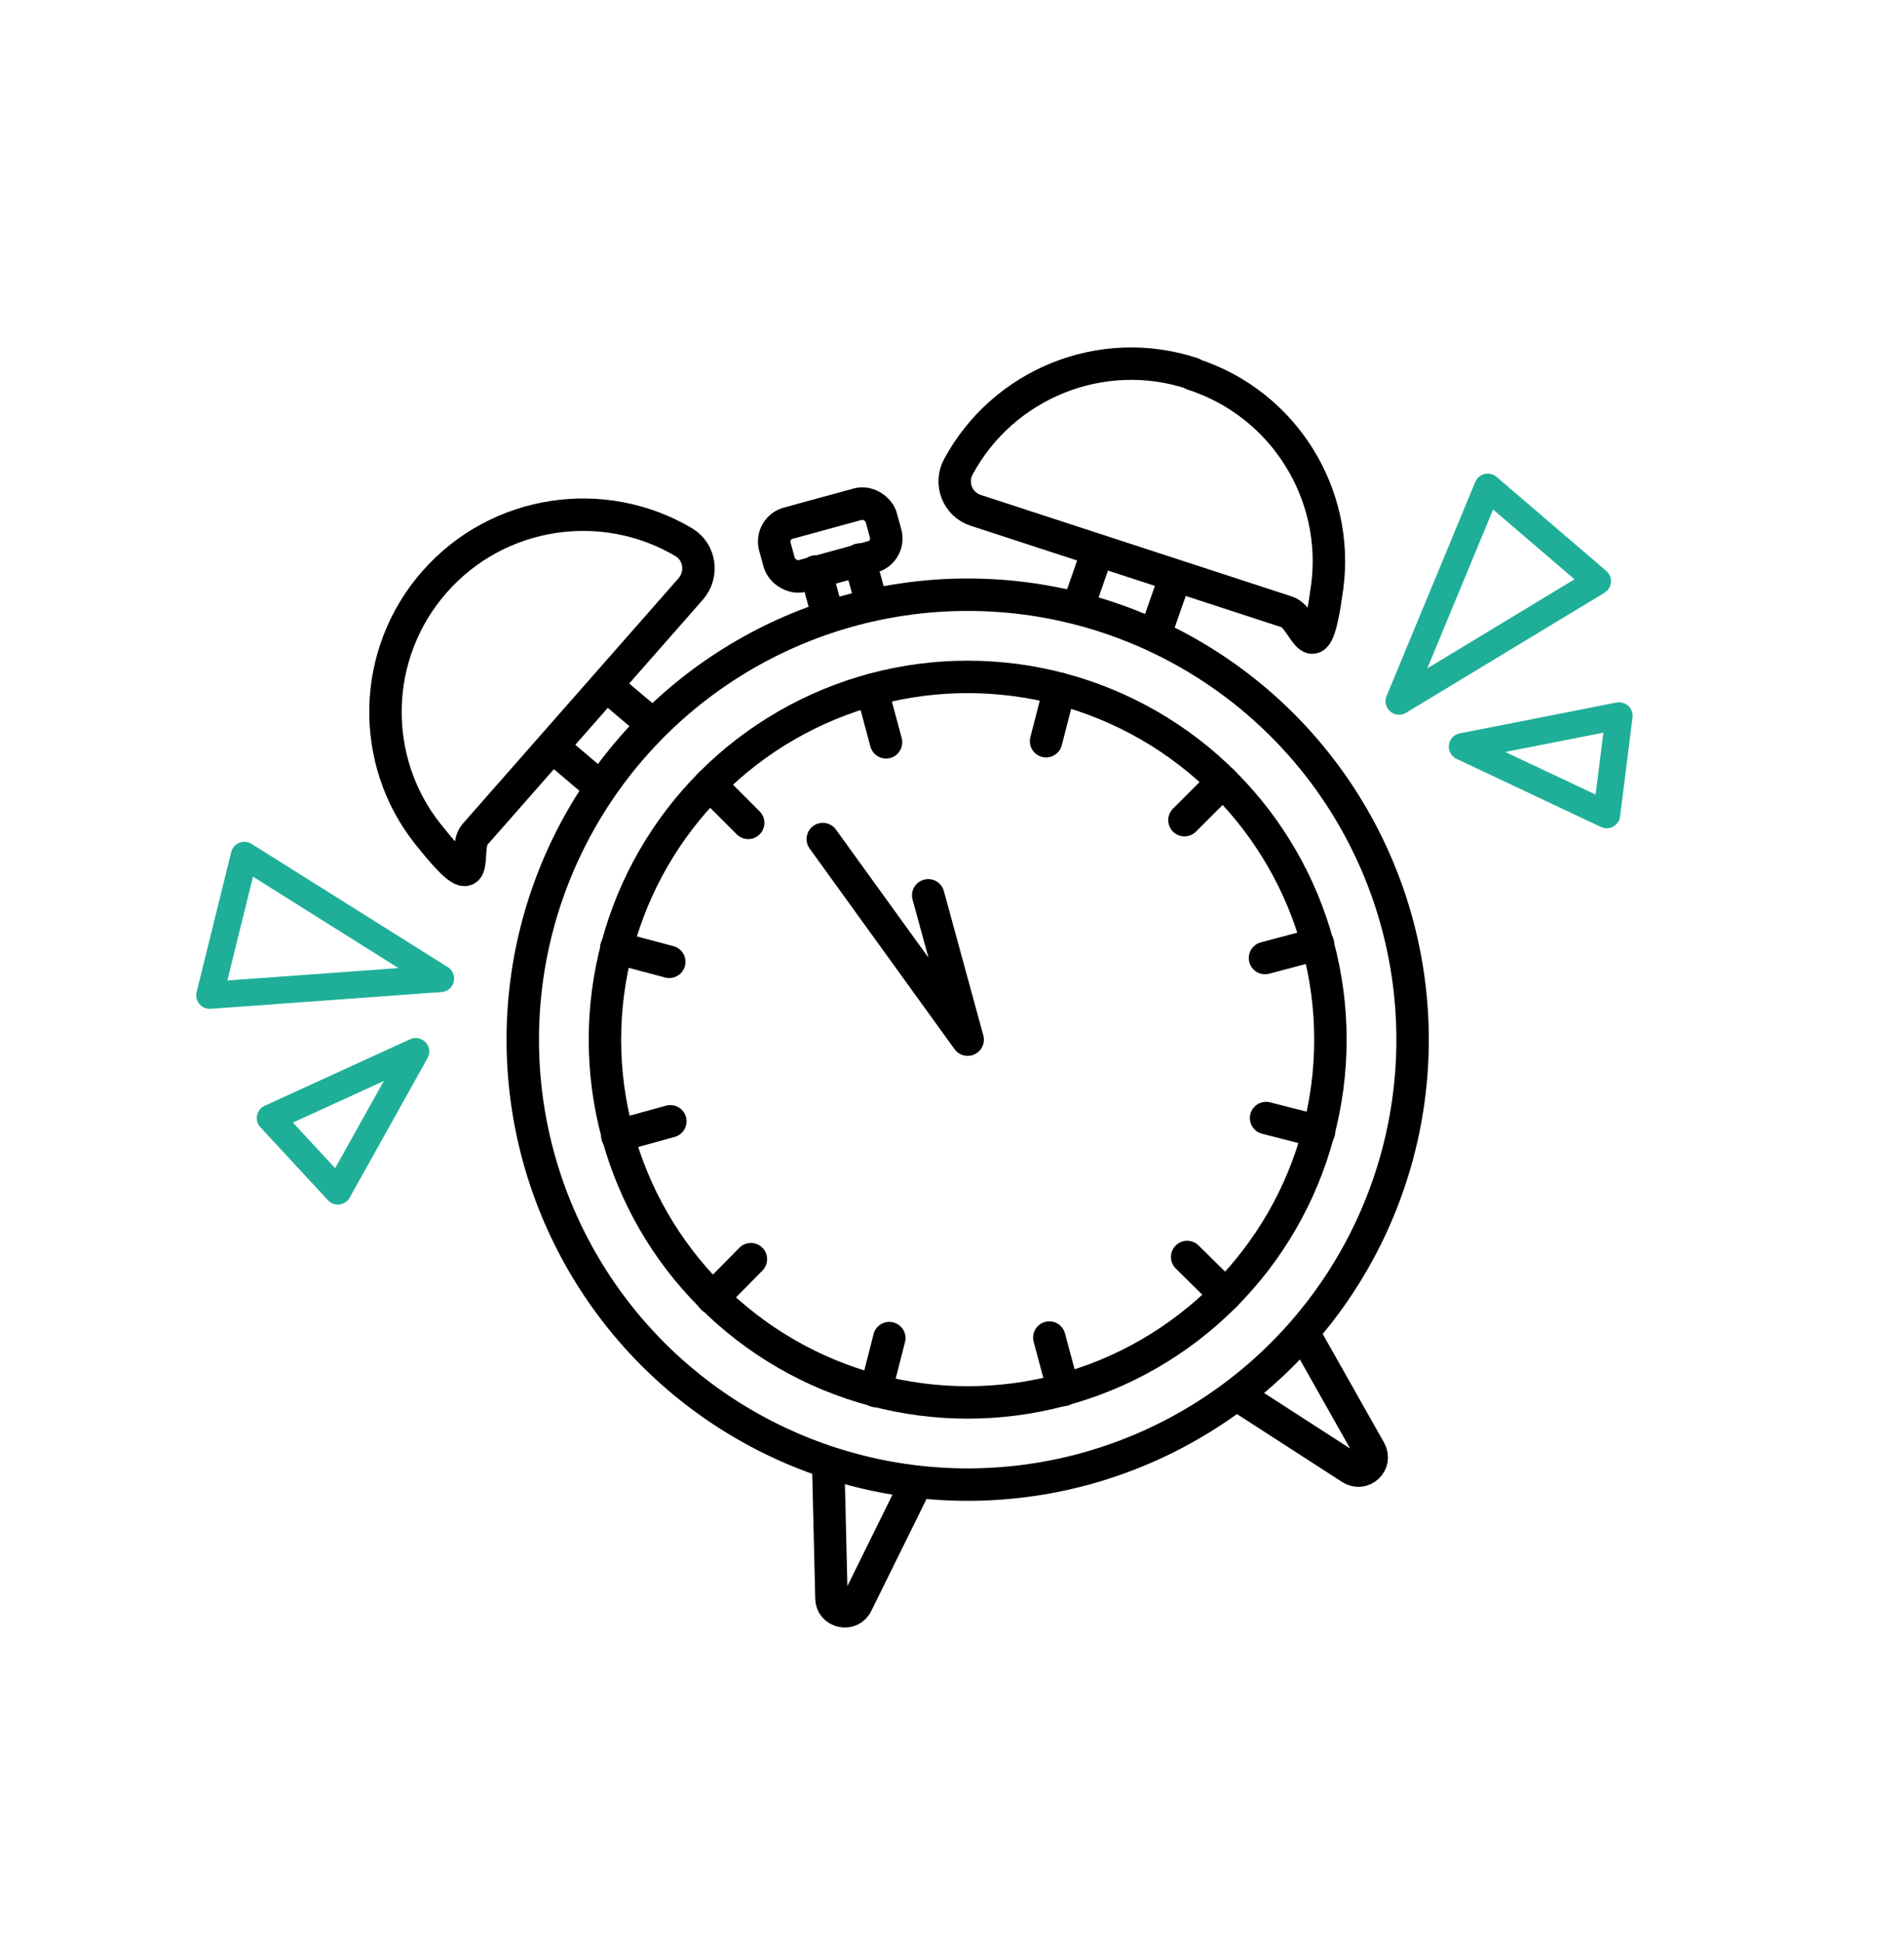 <?xml version="1.0" encoding="UTF-8"?>
<svg id="Layer_1" xmlns="http://www.w3.org/2000/svg" version="1.1" viewBox="0 0 352.2 359.4">
  <!-- Generator: Adobe Illustrator 29.0.0, SVG Export Plug-In . SVG Version: 2.1.0 Build 186)  -->
  <defs>
    <style>
      .st0 {
        stroke: #000;
        stroke-width: 6px;
      }

      .st0, .st1 {
        fill: none;
        stroke-linecap: round;
        stroke-linejoin: round;
      }

      .st1 {
        stroke: #1faf98;
        stroke-width: 5px;
      }
    </style>
  </defs>
  <g>
    <circle class="st0" cx="179" cy="192.3" r="82.3"/>
    <circle class="st0" cx="179" cy="192.3" r="67.1"/>
    <line class="st0" x1="161.3" y1="127.6" x2="163.9" y2="137.3"/>
    <line class="st0" x1="131.3" y1="145.1" x2="138.4" y2="152.2"/>
    <line class="st0" x1="114" y1="175.3" x2="123.8" y2="177.9"/>
    <line class="st0" x1="114.2" y1="210.1" x2="124" y2="207.4"/>
    <line class="st0" x1="131.8" y1="240.1" x2="138.9" y2="232.9"/>
    <line class="st0" x1="162" y1="257.3" x2="164.5" y2="247.5"/>
    <line class="st0" x1="196.7" y1="257.1" x2="194.1" y2="247.4"/>
    <line class="st0" x1="226.7" y1="239.5" x2="219.6" y2="232.5"/>
    <line class="st0" x1="244" y1="209.3" x2="234.2" y2="206.8"/>
    <line class="st0" x1="243.8" y1="174.6" x2="234" y2="177.2"/>
    <line class="st0" x1="226.2" y1="144.6" x2="219.1" y2="151.7"/>
    <line class="st0" x1="196" y1="127.4" x2="193.5" y2="137.1"/>
    <polyline class="st0" points="171.7 165.6 179 192.3 152.2 155.2"/>
    <path class="st0" d="M153.2,270.6l.6,25c0,2.6,3.6,3.4,4.7,1l11-22.3"/>
    <path class="st0" d="M241.1,246.5l12.3,21.8c1.3,2.3-1.3,4.7-3.5,3.3l-20.9-13.5"/>
    <g>
      <path class="st0" d="M80.4,107.6c-11.8,13.4-12,33.1-1.3,46.6s6.4,2.9,8.7.2l40-45.5c2.3-2.7,1.7-6.8-1.3-8.6-14.8-8.8-34.3-6.1-46.1,7.3Z"/>
      <line class="st0" x1="102.3" y1="138.2" x2="110.2" y2="144.9"/>
      <line class="st0" x1="112.3" y1="126.9" x2="120" y2="133.4"/>
    </g>
    <g>
      <path class="st0" d="M220.6,69.2c17,5.5,27.2,22.3,24.9,39.4s-4,5.7-7.4,4.6l-57.6-18.8c-3.4-1.1-4.9-5-3.2-8.1,8.2-15.2,26.4-22.8,43.3-17.2Z"/>
      <line class="st0" x1="217.4" y1="106.7" x2="214" y2="116.4"/>
      <line class="st0" x1="203" y1="102" x2="199.7" y2="111.5"/>
    </g>
    <rect class="st0" x="143.4" y="94.7" width="20.4" height="10.1" rx="3.5" ry="3.5" transform="translate(-20.9 44.2) rotate(-15.3)"/>
    <line class="st0" x1="150.9" y1="105.7" x2="153.2" y2="114.1"/>
    <line class="st0" x1="159" y1="103.5" x2="161.3" y2="111.9"/>
  </g>
  <polygon class="st1" points="258.8 129.7 275.2 90.1 295.5 107.5 258.8 129.7"/>
  <polygon class="st1" points="270.5 138.1 299.5 132.4 297.2 150.7 270.5 138.1"/>
  <polygon class="st1" points="81.5 181 45.2 158.2 38.8 184.1 81.5 181"/>
  <polygon class="st1" points="76.9 194.5 50 206.8 62.5 220.3 76.9 194.5"/>
</svg>